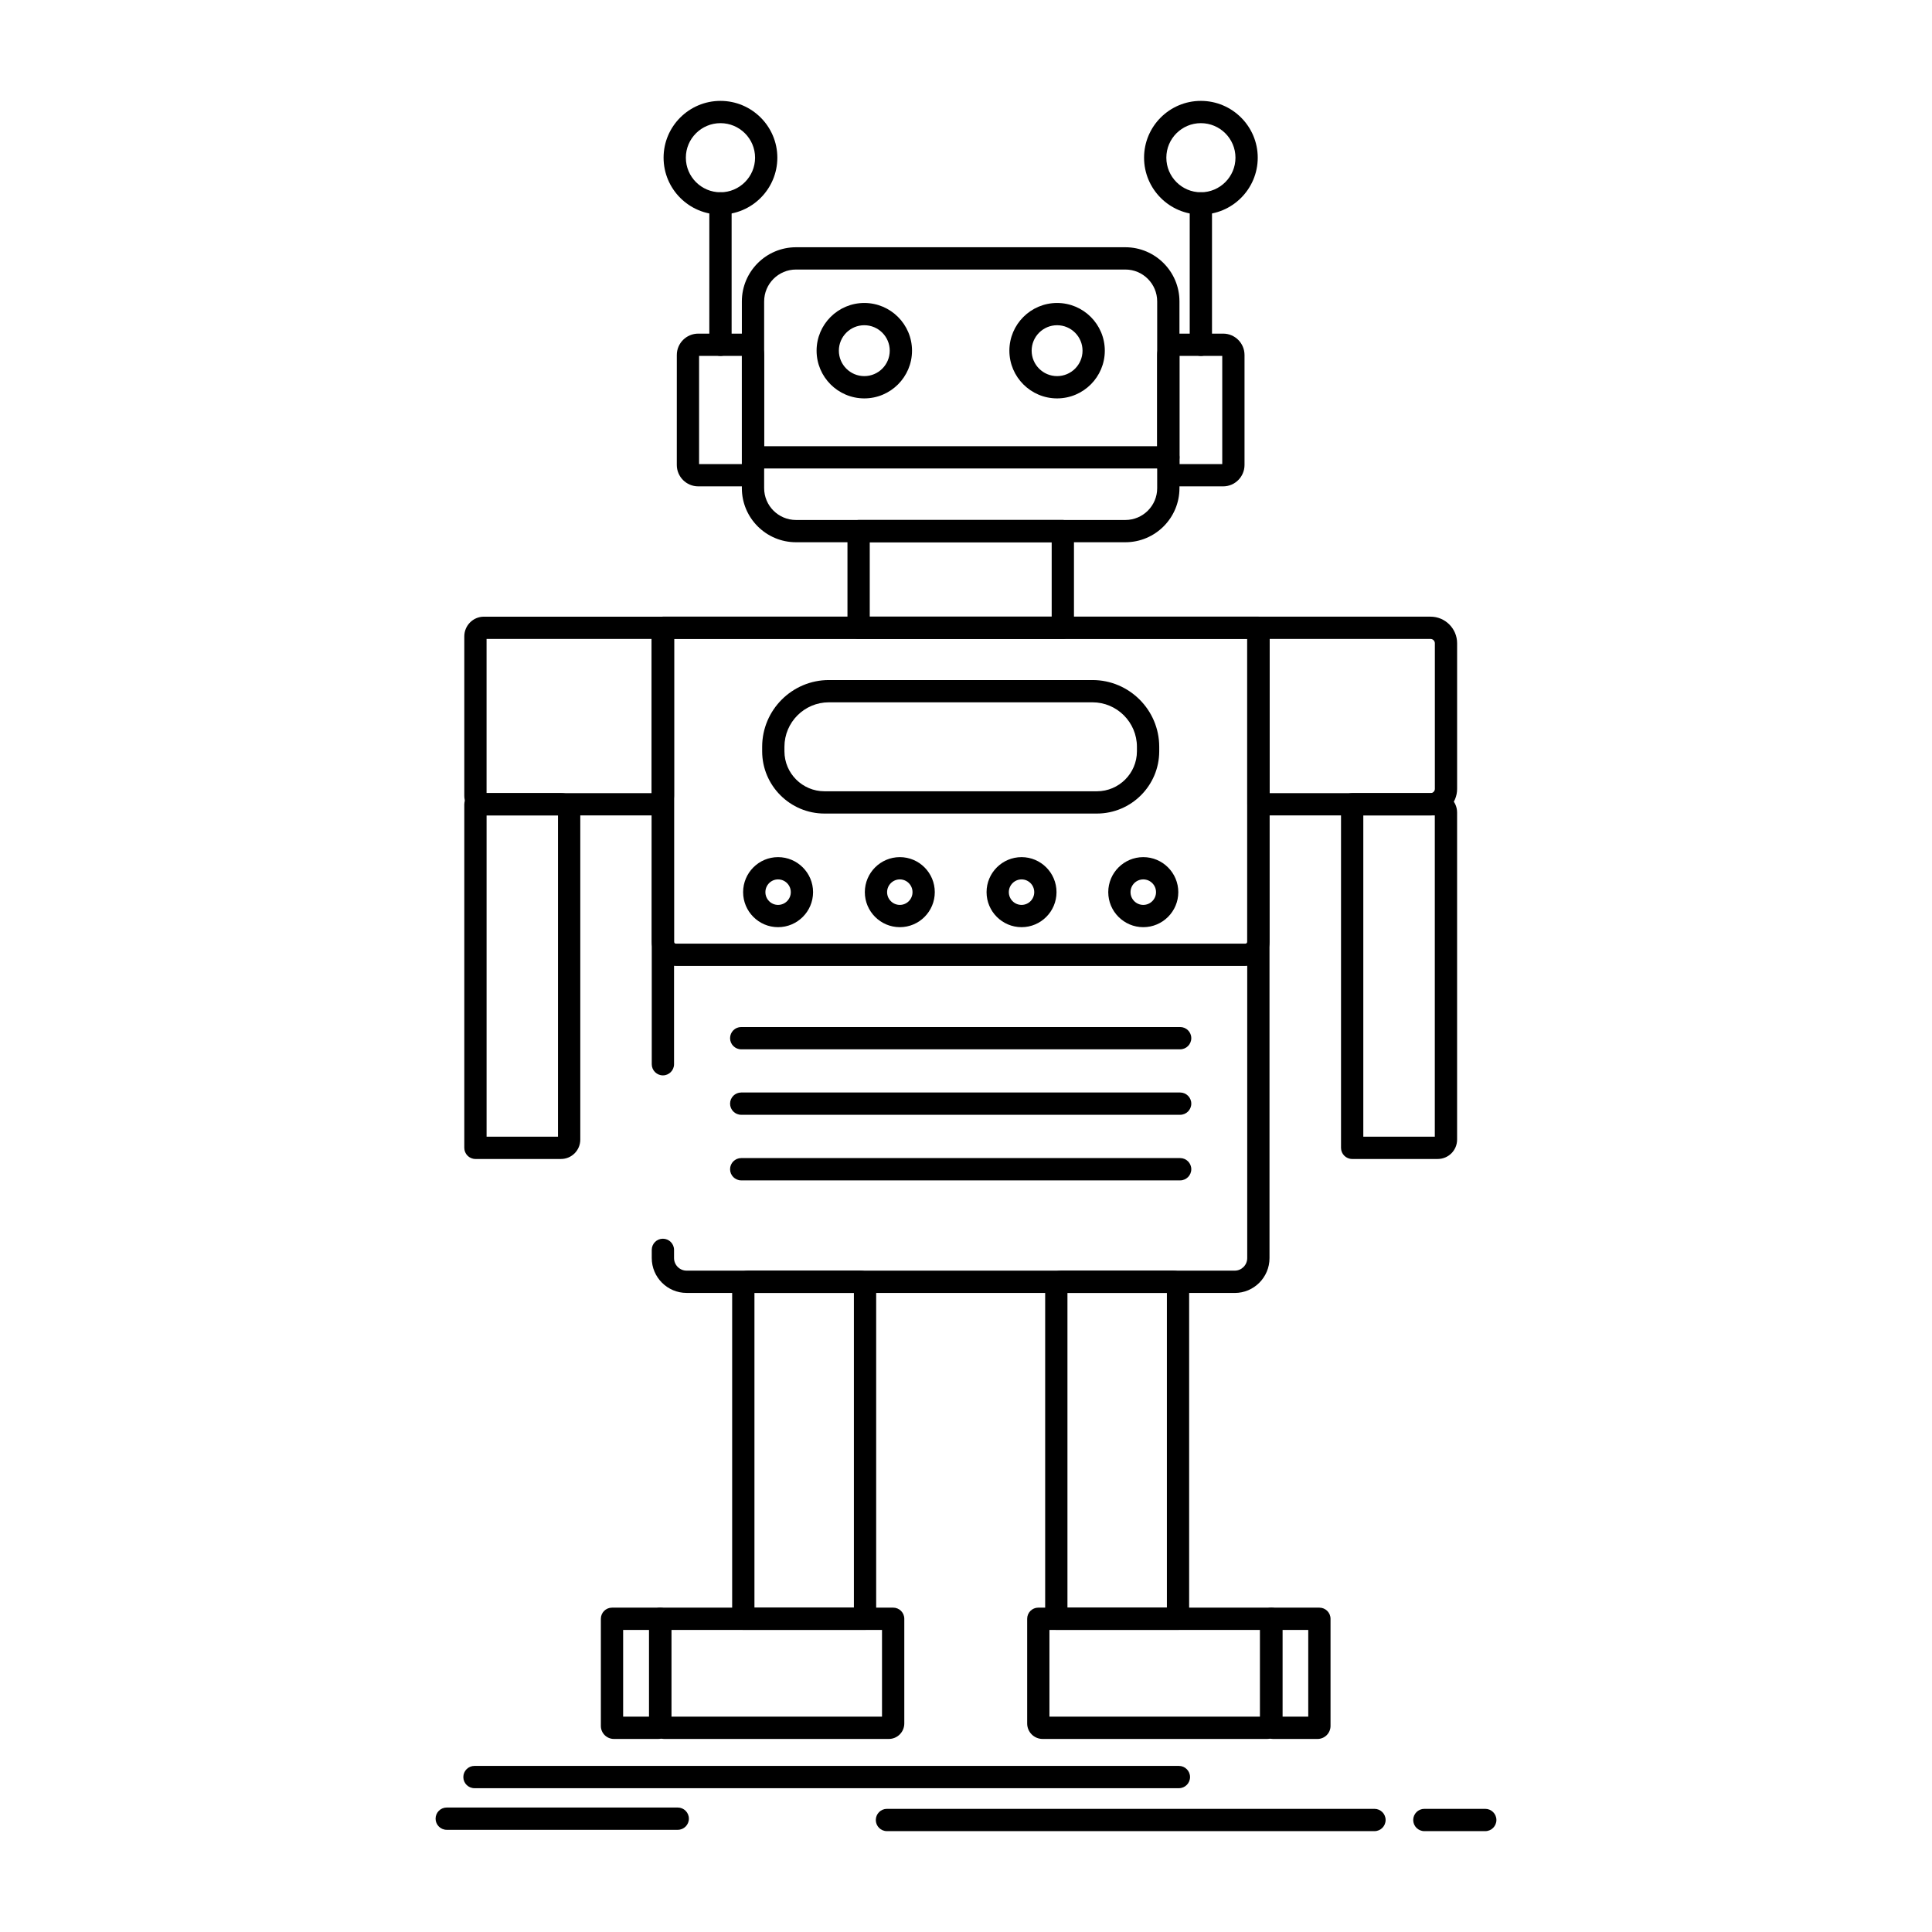 <?xml version="1.0" encoding="UTF-8"?>
<!-- Uploaded to: SVG Repo, www.svgrepo.com, Generator: SVG Repo Mixer Tools -->
<svg fill="#000000" width="800px" height="800px" version="1.1" viewBox="144 144 512 512" xmlns="http://www.w3.org/2000/svg">
 <g>
  <path d="m471.23 486.64h-145.27c-5.094 0-9.238-4.144-9.238-9.238v-2.176c0-1.629 1.32-2.953 2.953-2.953 1.629 0 2.953 1.32 2.953 2.953v2.176c0 1.836 1.496 3.332 3.332 3.332h145.26c1.824 0 3.309-1.496 3.309-3.332v-164.08h-151.9v112.71c0 1.629-1.32 2.953-2.953 2.953-1.629 0-2.953-1.32-2.953-2.953l0.004-115.66c0-1.629 1.32-2.953 2.953-2.953l157.8 0.004c1.629 0 2.953 1.32 2.953 2.953v167.04c0 5.09-4.133 9.234-9.211 9.234z"/>
  <path d="m523.11 360.09h-45.617c-1.629 0-2.953-1.32-2.953-2.953v-46.762c0-1.629 1.32-2.953 2.953-2.953h45.617c3.883 0 7.039 3.16 7.039 7.039v38.609c0.004 3.875-3.156 7.019-7.039 7.019zm-42.664-5.902h42.668c0.617 0 1.137-0.508 1.137-1.113v-38.609c0-0.617-0.52-1.137-1.137-1.137h-42.668z"/>
  <path d="m317.41 360.09h-45.172c-2.863 0-5.195-2.332-5.195-5.195v-42.25c0-2.879 2.332-5.219 5.195-5.219h47.441c1.629 0 2.953 1.32 2.953 2.953v44.52c-0.004 2.863-2.344 5.191-5.223 5.191zm-44.465-5.902h43.777v-40.859h-43.777z"/>
  <path d="m373.24 575.94h-32.258c-1.629 0-2.953-1.32-2.953-2.953v-88.016c0-2.336 1.902-4.234 4.238-4.234h29.688c2.336 0 4.238 1.898 4.238 4.234v88.016c0 1.633-1.324 2.953-2.953 2.953zm-29.305-5.902h26.355v-83.395h-26.355z"/>
  <path d="m456.19 575.94h-32.258c-1.629 0-2.953-1.32-2.953-2.953v-88.016c0-2.336 1.898-4.234 4.234-4.234h29.688c2.336 0 4.234 1.898 4.234 4.234v88.016c0.008 1.633-1.316 2.953-2.945 2.953zm-29.305-5.902h26.352v-83.395h-26.352z"/>
  <path d="m479.75 604.84h-59.445c-2.258 0-4.094-1.836-4.094-4.098v-27.75c0-1.629 1.32-2.953 2.953-2.953h61.734c1.629 0 2.953 1.32 2.953 2.953v27.75c-0.004 2.258-1.84 4.098-4.102 4.098zm-57.637-5.906h55.828v-22.988h-55.828z"/>
  <path d="m379.55 604.84h-59.445c-2.258 0-4.098-1.836-4.098-4.098v-27.75c0-1.629 1.32-2.953 2.953-2.953h61.734c1.629 0 2.953 1.32 2.953 2.953v27.75c-0.004 2.258-1.84 4.098-4.098 4.098zm-57.641-5.906h55.832v-22.988h-55.832z"/>
  <path d="m474.05 399.98h-150.94c-3.523 0-6.387-2.863-6.387-6.387v-83.227c0-1.629 1.32-2.953 2.953-2.953l157.8 0.004c1.629 0 2.953 1.32 2.953 2.953v83.227c0 3.519-2.863 6.383-6.387 6.383zm-151.42-86.66v80.273c0 0.262 0.223 0.48 0.48 0.48h150.94c0.262 0 0.48-0.219 0.48-0.48v-80.273z"/>
  <path d="m434.68 359.6h-72.176c-9.109 0-16.523-7.402-16.523-16.5v-1.191c0-9.754 7.934-17.691 17.691-17.691h69.844c9.754 0 17.691 7.938 17.691 17.691v1.191c-0.008 9.098-7.418 16.5-16.527 16.5zm-71.012-29.48c-6.5 0-11.785 5.289-11.785 11.789v1.191c0 5.844 4.762 10.598 10.621 10.598h72.176c5.856 0 10.617-4.754 10.617-10.598v-1.191c0-6.5-5.289-11.789-11.789-11.789z"/>
  <path d="m425.66 313.32h-54.121c-1.629 0-2.953-1.32-2.953-2.953v-25.625c0-1.629 1.32-2.953 2.953-2.953h54.121c1.629 0 2.953 1.32 2.953 2.953v25.625c0 1.633-1.32 2.953-2.953 2.953zm-51.168-5.902h48.215v-19.719h-48.215z"/>
  <path d="m442.24 287.7h-87.289c-7.914 0-14.352-6.426-14.352-14.328v-49.496c0-7.914 6.438-14.352 14.352-14.352h87.289c7.898 0 14.328 6.438 14.328 14.352v49.496c0 7.902-6.43 14.328-14.328 14.328zm-87.289-72.27c-4.656 0-8.445 3.789-8.445 8.449v49.496c0 4.644 3.789 8.426 8.445 8.426h87.289c4.644 0 8.426-3.777 8.426-8.426v-49.496c0-4.66-3.777-8.449-8.426-8.449z"/>
  <path d="m453.62 268.15h-110.06c-1.629 0-2.953-1.32-2.953-2.953 0-1.629 1.32-2.953 2.953-2.953h110.06c1.629 0 2.953 1.32 2.953 2.953 0 1.633-1.32 2.953-2.953 2.953z"/>
  <path d="m373.05 249.58c-6.973 0-12.645-5.672-12.645-12.645s5.672-12.645 12.645-12.645c6.973 0 12.645 5.672 12.645 12.645 0 6.969-5.672 12.645-12.645 12.645zm0-19.391c-3.719 0-6.742 3.023-6.742 6.742s3.023 6.742 6.742 6.742c3.715 0 6.742-3.023 6.742-6.742 0-3.715-3.023-6.742-6.742-6.742z"/>
  <path d="m424.14 249.58c-6.973 0-12.645-5.672-12.645-12.645s5.672-12.645 12.645-12.645 12.645 5.672 12.645 12.645c0 6.969-5.672 12.645-12.645 12.645zm0-19.391c-3.715 0-6.742 3.023-6.742 6.742s3.023 6.742 6.742 6.742 6.742-3.023 6.742-6.742c0-3.715-3.023-6.742-6.742-6.742z"/>
  <path d="m525.02 451.14h-22.684c-1.629 0-2.953-1.32-2.953-2.953v-91.051c0-1.629 1.32-2.953 2.953-2.953h22.684c2.824 0 5.125 2.297 5.125 5.125v86.703c0 2.832-2.297 5.129-5.125 5.129zm-19.73-5.902h18.949v-85.145h-18.949z"/>
  <path d="m292.68 451.14h-22.684c-1.629 0-2.953-1.32-2.953-2.953v-91.051c0-1.629 1.32-2.953 2.953-2.953h22.684c2.812 0 5.102 2.297 5.102 5.125v86.703c0 2.832-2.289 5.129-5.102 5.129zm-19.73-5.902h18.926v-85.145h-18.926z"/>
  <path d="m456.75 422.08h-116.32c-1.629 0-2.953-1.32-2.953-2.953 0-1.629 1.32-2.953 2.953-2.953h116.32c1.629 0 2.953 1.32 2.953 2.953-0.004 1.633-1.324 2.953-2.957 2.953z"/>
  <path d="m456.75 439.43h-116.32c-1.629 0-2.953-1.32-2.953-2.953 0-1.629 1.32-2.953 2.953-2.953h116.32c1.629 0 2.953 1.32 2.953 2.953-0.004 1.633-1.324 2.953-2.957 2.953z"/>
  <path d="m456.75 456.81h-116.32c-1.629 0-2.953-1.32-2.953-2.953 0-1.629 1.32-2.953 2.953-2.953h116.32c1.629 0 2.953 1.32 2.953 2.953-0.004 1.633-1.324 2.953-2.957 2.953z"/>
  <path d="m468.15 272.89h-11.797c-3.137 0-5.684-2.539-5.684-5.664v-29.152c0-3.121 2.551-5.66 5.684-5.66h11.797c3.121 0 5.66 2.539 5.66 5.66v29.148c0 3.125-2.539 5.668-5.66 5.668zm-11.578-5.906h11.336v-28.668h-11.336z"/>
  <path d="m462.24 238.32c-1.629 0-2.953-1.32-2.953-2.953v-37.465c0-1.629 1.32-2.953 2.953-2.953 1.629 0 2.953 1.32 2.953 2.953v37.469c-0.004 1.629-1.324 2.949-2.953 2.949z"/>
  <path d="m462.24 200.86c-8.301 0-15.051-6.762-15.051-15.074 0-8.301 6.75-15.051 15.051-15.051 8.312 0 15.074 6.754 15.074 15.051 0 8.312-6.766 15.074-15.074 15.074zm0-24.223c-5.043 0-9.148 4.102-9.148 9.148 0 5.059 4.102 9.172 9.148 9.172 5.059 0 9.172-4.113 9.172-9.172-0.004-5.043-4.117-9.148-9.172-9.148z"/>
  <path d="m340.84 272.89h-11.797c-3.133 0-5.684-2.539-5.684-5.664l0.004-29.152c0-3.121 2.551-5.66 5.684-5.66h11.797c3.121 0 5.66 2.539 5.66 5.66v29.148c0 3.125-2.539 5.668-5.664 5.668zm-11.574-5.906h11.336l-0.004-28.668h-11.332z"/>
  <path d="m334.93 238.32c-1.629 0-2.953-1.32-2.953-2.953l0.004-37.465c0-1.629 1.32-2.953 2.953-2.953 1.629 0 2.953 1.32 2.953 2.953v37.469c-0.004 1.629-1.324 2.949-2.957 2.949z"/>
  <path d="m334.93 200.86c-8.312 0-15.074-6.762-15.074-15.074 0-8.301 6.762-15.051 15.074-15.051s15.074 6.754 15.074 15.051c0 8.312-6.762 15.074-15.074 15.074zm0-24.223c-5.059 0-9.172 4.102-9.172 9.148 0 5.059 4.113 9.172 9.172 9.172s9.172-4.113 9.172-9.172c0-5.043-4.113-9.148-9.172-9.148z"/>
  <path d="m493.16 604.84h-11.75c-1.91 0-3.465-1.543-3.465-3.441v-28.402c0-1.629 1.32-2.953 2.953-2.953h12.754c1.629 0 2.953 1.32 2.953 2.953v28.402c-0.004 1.895-1.547 3.441-3.445 3.441zm-9.312-5.906h6.852v-22.988h-6.852z"/>
  <path d="m318.45 604.84h-11.75c-1.91 0-3.465-1.543-3.465-3.441v-28.402c0-1.629 1.32-2.953 2.953-2.953h12.777c1.629 0 2.953 1.32 2.953 2.953v28.402c-0.004 1.895-1.559 3.441-3.469 3.441zm-9.312-5.906h6.875v-22.988h-6.875z"/>
  <path d="m456.42 617.89h-186.68c-1.629 0-2.953-1.32-2.953-2.953 0-1.629 1.32-2.953 2.953-2.953h186.68c1.629 0 2.953 1.32 2.953 2.953s-1.32 2.953-2.953 2.953z"/>
  <path d="m508.25 629.27h-129.2c-1.629 0-2.953-1.32-2.953-2.953 0-1.629 1.32-2.953 2.953-2.953h129.2c1.629 0 2.953 1.32 2.953 2.953-0.004 1.633-1.324 2.953-2.953 2.953z"/>
  <path d="m537.61 629.27h-16.141c-1.629 0-2.953-1.32-2.953-2.953 0-1.629 1.32-2.953 2.953-2.953h16.141c1.629 0 2.953 1.32 2.953 2.953s-1.324 2.953-2.953 2.953z"/>
  <path d="m323.61 628.92h-61.223c-1.629 0-2.953-1.32-2.953-2.953 0-1.629 1.32-2.953 2.953-2.953h61.223c1.629 0 2.953 1.32 2.953 2.953 0 1.629-1.32 2.953-2.953 2.953z"/>
  <path d="m446.98 389.71c-5.117 0-9.281-4.164-9.281-9.281 0-5.117 4.164-9.281 9.281-9.281s9.281 4.164 9.281 9.281c0 5.117-4.164 9.281-9.281 9.281zm0-12.66c-1.863 0-3.379 1.516-3.379 3.379s1.516 3.379 3.379 3.379 3.379-1.516 3.379-3.379-1.516-3.379-3.379-3.379z"/>
  <path d="m414.73 389.71c-5.117 0-9.281-4.164-9.281-9.281 0-5.117 4.164-9.281 9.281-9.281 5.106 0 9.258 4.164 9.258 9.281 0 5.117-4.152 9.281-9.258 9.281zm0-12.66c-1.863 0-3.379 1.516-3.379 3.379s1.516 3.379 3.379 3.379c1.852 0 3.356-1.516 3.356-3.379s-1.504-3.379-3.356-3.379z"/>
  <path d="m382.47 389.71c-5.117 0-9.281-4.164-9.281-9.281 0-5.117 4.164-9.281 9.281-9.281 5.106 0 9.258 4.164 9.258 9.281 0 5.117-4.152 9.281-9.258 9.281zm0-12.66c-1.863 0-3.379 1.516-3.379 3.379s1.516 3.379 3.379 3.379c1.852 0 3.356-1.516 3.356-3.379s-1.508-3.379-3.356-3.379z"/>
  <path d="m350.19 389.71c-5.106 0-9.258-4.164-9.258-9.281 0-5.117 4.152-9.281 9.258-9.281 5.117 0 9.281 4.164 9.281 9.281 0 5.117-4.164 9.281-9.281 9.281zm0-12.66c-1.848 0-3.352 1.516-3.352 3.379s1.504 3.379 3.352 3.379c1.863 0 3.379-1.516 3.379-3.379s-1.516-3.379-3.379-3.379z"/>
 </g>
</svg>